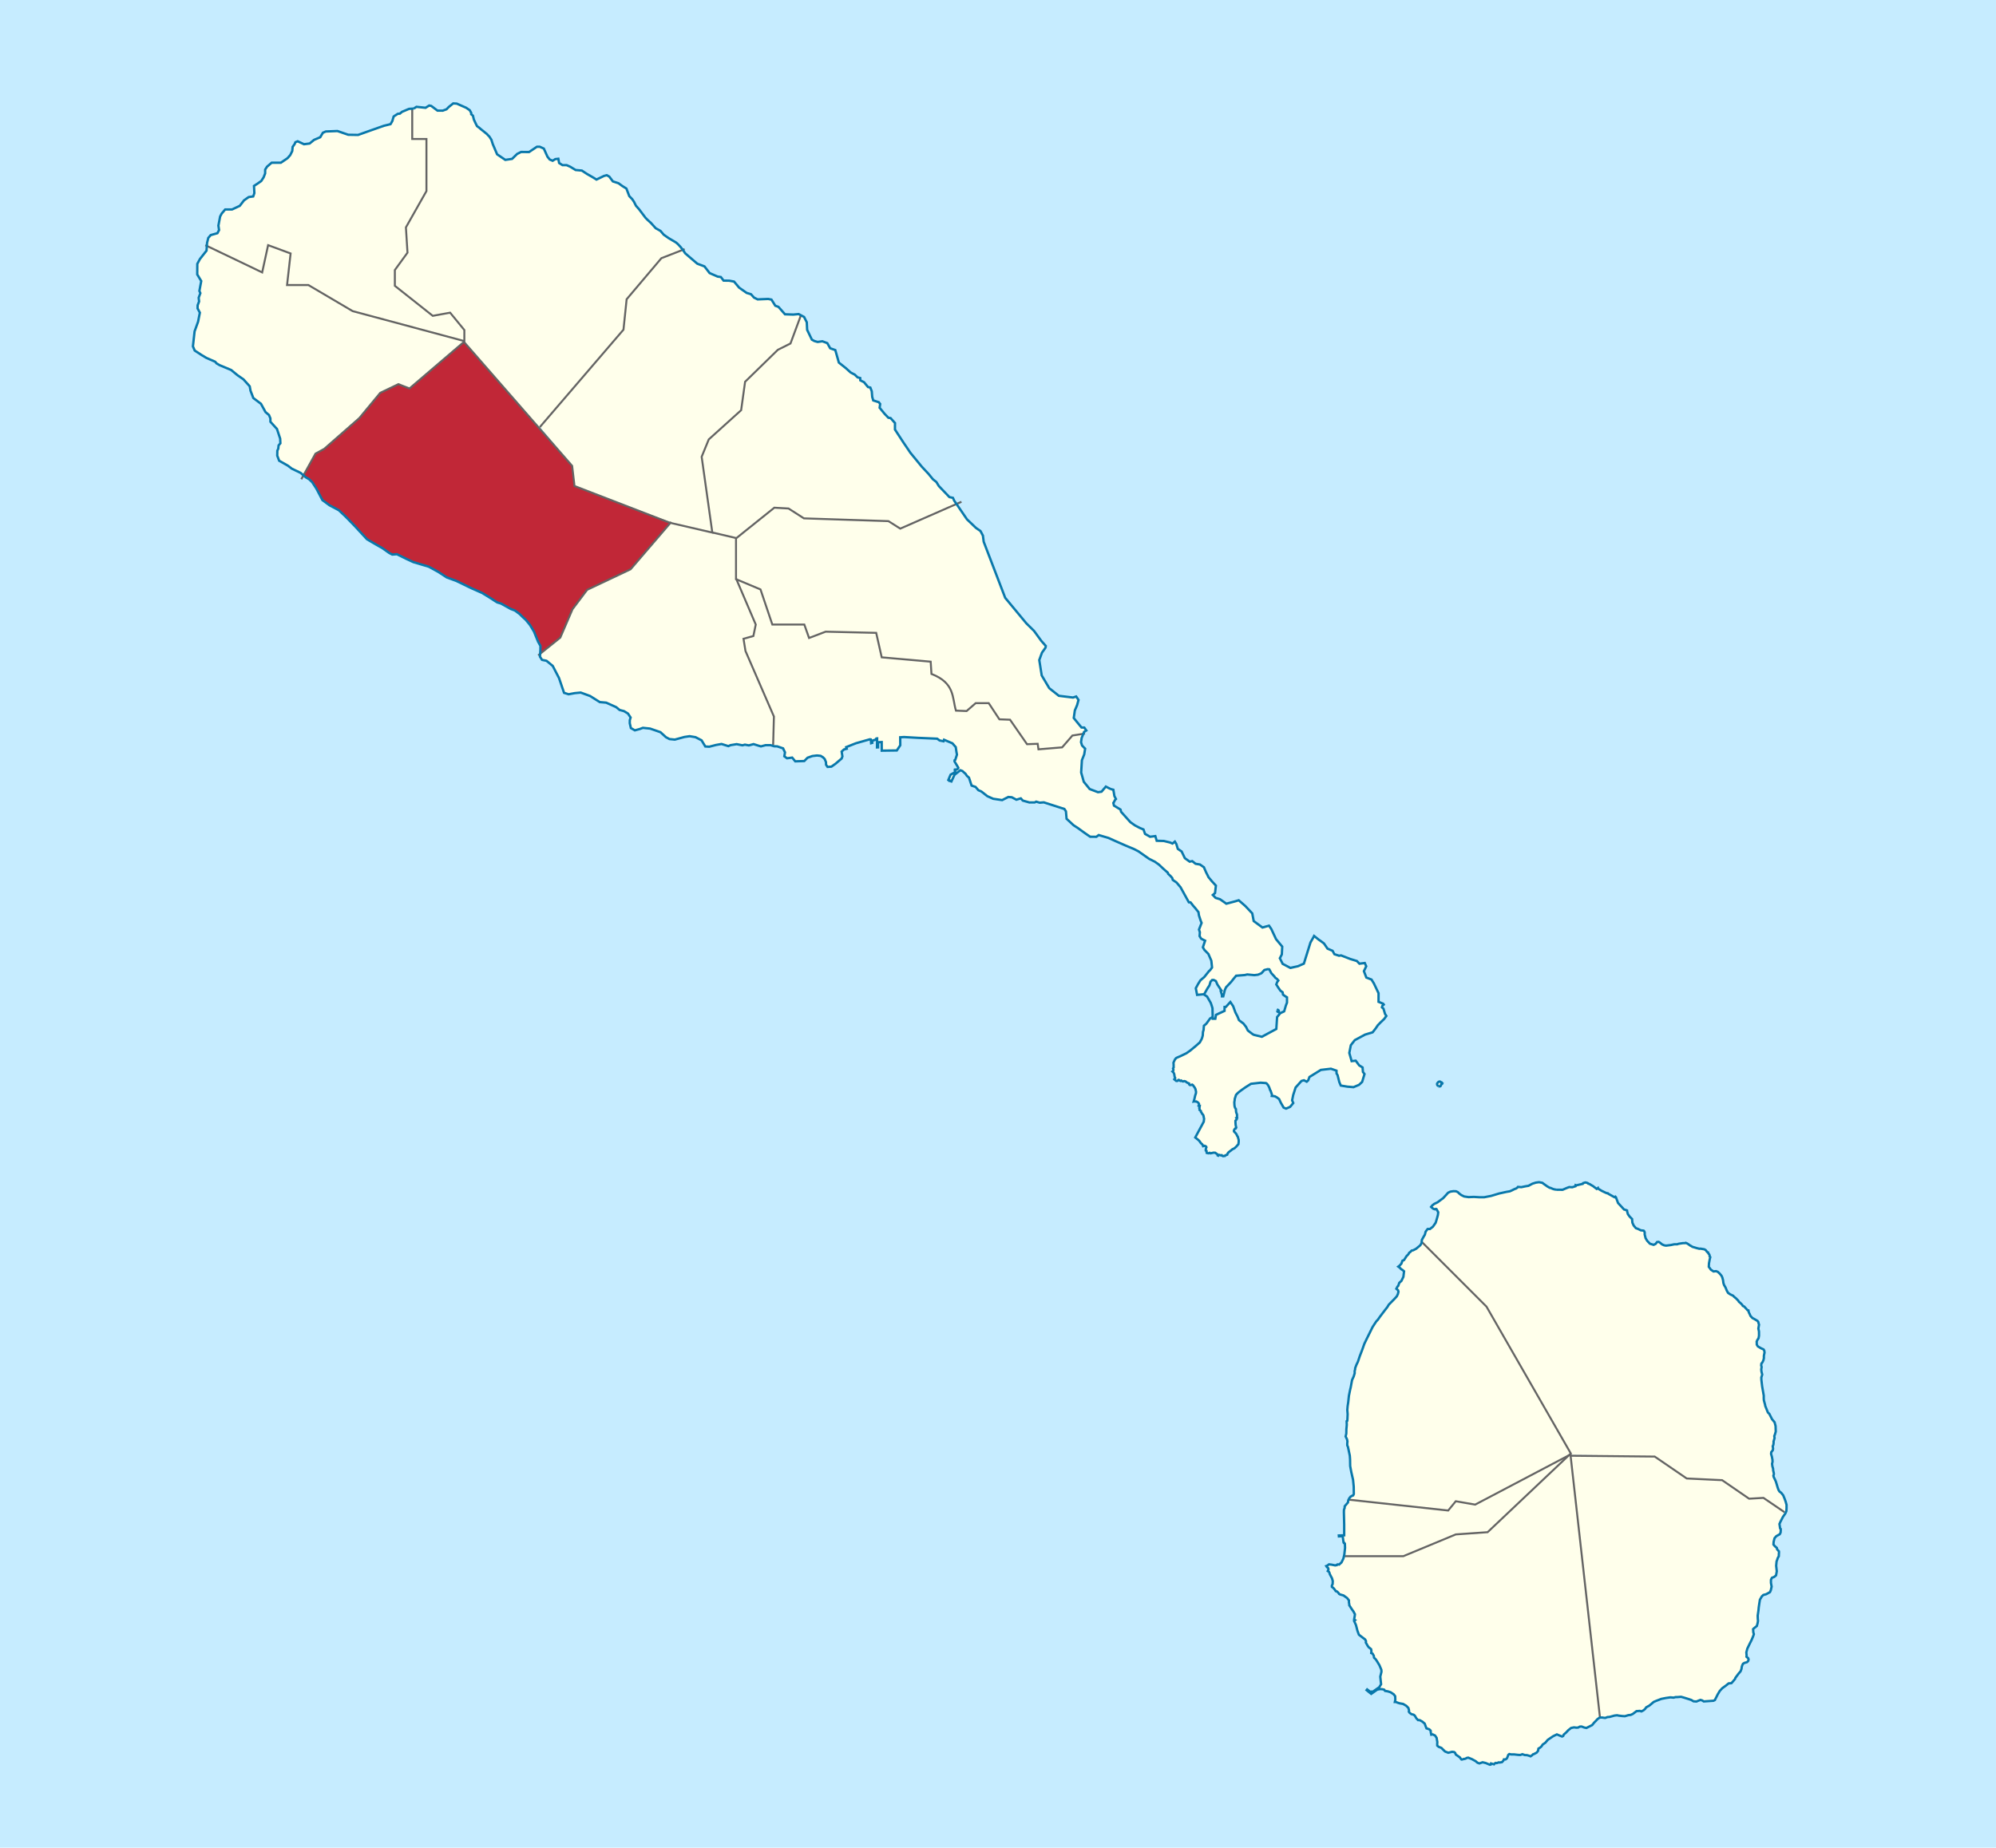 <?xml version="1.0" encoding="UTF-8" standalone="no"?>
<!-- Created with Inkscape (http://www.inkscape.org/) -->

<svg
   xmlns:dc="http://purl.org/dc/elements/1.1/"
   xmlns:cc="http://creativecommons.org/ns#"
   xmlns:rdf="http://www.w3.org/1999/02/22-rdf-syntax-ns#"
   xmlns:svg="http://www.w3.org/2000/svg"
   xmlns="http://www.w3.org/2000/svg"
   version="1.1"
   width="1011pt"
   height="936pt"
   viewBox="0 0 1011 936"
   id="svg2"
   style="display:inline">
  <defs
     id="defs4" />
  <g
     id="surface0"
     style="display:inline">
    <rect
       width="1011"
       height="936"
       x="0"
       y="0"
       id="background"
       style="fill:#c6ecff;fill-opacity:1;stroke:none" />
    <g
       id="st kitts parish"
       style="display:inline">
      <path
         d="m 547.859,373.914 -0.305,2.078 0.527,1.691 1.559,1.59 -0.477,2.93 -1.168,2.902 -0.375,6.242 1.324,4.688 3,3.691 4.191,1.594 1.797,-0.246 2.188,-2.59 2.477,1.258 1.6e-4,2.2e-4 1.324,0.34 0.539,3.242 0.781,1.449 -0.457,0.469 -0.477,0.914 -0.387,0.621 0.32,1.344 3.324,2.012 0.27,1.121 4.715,5.258 2.359,1.664 2.426,1.262 1.863,0.766 0.766,2.234 2.559,1.461 2.664,-0.332 0.695,2.367 3.629,0.105 3.203,0.789 1.156,0.512 1.219,-0.98 0.746,1.242 0.73,2.422 1.949,1.344 1.629,3.391 2.441,1.746 1.305,-0.258 1.68,1.344 2.223,0.363 2,1.395 1,2.348 1.359,2.715 1.66,2.004 2.055,2.238 -0.441,3.77 -1.121,0.961 1.441,1.492 2.188,0.66 3.223,2.277 4.445,-1.191 1.828,-0.551 3.359,2.938 3.492,3.707 0.73,3.883 4.445,3.277 3.32,-0.934 1.156,1.703 2.406,5.137 3.121,3.77 -0.203,3.965 -1,1.918 1.422,2.836 3.887,2.066 3.883,-0.855 2.984,-1.316 3.34,-10.723 1.258,-2.215 0.574,-1.086 2.223,1.789 1.168,0.812 1.598,1.191 1.812,2.641 2.562,1.094 0.93,1.723 2.324,0.766 1.07,-0.148 4.594,1.789 3.395,1.043 1.289,1.352 2.711,-0.34 0.73,1.652 -1.172,2.473 1.238,3.258 1.121,0.426 1.492,0.578 1.219,1.984 2.344,4.922 0,4.371 2.355,0.957 0.289,0.426 -0.695,0.598 -0.238,0.809 0.781,0.68 0.797,2.648 0.66,1.039 -1.086,1.512 -1.812,1.727 -1.426,1.473 -1.051,1.555 -1.578,2.023 -3.832,1.156 -5.207,2.809 -2,2.559 -0.766,3.922 1.172,4.156 2.07,-0.234 1.746,2.363 1.73,1.066 0.184,2.262 0.797,1.09 -1.203,3.977 -1.578,1.477 -2.781,1.172 -3.137,-0.258 -3.324,-0.555 -0.746,-1.781 -0.879,-3.523 -0.512,-0.809 -0.031,-1.43 -2.832,-0.98 -5.09,0.598 -5.766,3.578 -0.645,1.707 -0.746,0.684 -1.406,-0.727 -1.238,0.34 -2.984,3.324 -1.223,3.816 -0.543,2.688 0.578,1.383 -1.594,1.918 -2.035,0.891 -1.258,-0.508 -0.66,-1.168 -0.781,-1.344 -0.828,-1.813 -0.359,-0.262 -0.879,-0.66 -0.949,-0.488 -0.492,-0.07 -0.578,-0.059 -0.457,-0.043 0.102,-0.406 -0.121,-0.539 -0.305,-0.867 -0.32,-0.914 -0.223,-0.238 -0.254,-0.875 -0.305,-0.742 -0.523,-0.961 -0.629,-0.727 -0.391,-0.25 -2.715,-0.191 -4.848,0.555 -1,0.637 -1.578,0.984 -1.543,1.066 -1.051,0.758 -1.156,0.898 -0.625,0.574 -0.664,0.746 -0.234,0.77 -0.391,1.211 -0.051,0.707 -0.172,1.02 0.07,1.434 0.117,0.805 0.238,0.637 0.391,0.578 0.031,0.789 0.086,0.789 0.441,1.219 0,1.145 0.051,0.359 -0.371,0.176 0.254,0.34 -0.086,0.336 -0.375,0.434 -0.254,0.273 -0.016,0.703 0.086,1.32 0.133,0.77 0.188,0.637 -0.219,0.488 -0.34,0.074 -0.324,0.379 -0.285,0.578 -0.019,0.336 0.172,0.359 0.406,0.344 0.543,0.656 0.254,0.387 0.254,0.641 0.305,0.406 0.254,0.852 0.223,0.812 0.016,0.934 -0.152,1.238 -0.527,0.578 -0.559,0.656 -0.934,0.852 -1.066,0.516 -0.609,0.516 -1.258,0.953 -0.574,0.723 -0.121,0.512 -0.523,0.234 -0.406,0.066 -0.324,0.383 -0.477,-0.051 -0.336,0.133 -0.375,-0.168 -0.355,-0.34 -0.355,0.129 -0.406,-0.152 -0.492,-0.129 -0.324,0.129 -0.188,0.281 -0.305,-0.129 -0.016,-0.496 -0.629,-0.426 -0.559,-0.426 -0.848,-0.055 -1.543,0.336 -0.441,-0.258 -0.527,0.242 -0.473,-0.07 -0.492,-0.129 -0.066,-0.492 -0.019,-0.508 -0.391,-0.191 -0.016,-0.641 0.152,-0.523 0.188,-0.48 -0.102,-0.32 -0.426,-0.297 -0.457,-0.148 -0.695,0.195 -0.238,-0.664 -0.34,-0.426 -0.508,-0.406 -0.66,-0.949 -0.695,-0.758 -0.289,-0.184 -1.238,-1.023 4.293,-7.969 0.184,-1.496 -0.168,-0.707 -0.086,-0.594 -0.203,-0.617 -0.27,-0.359 -0.254,-0.215 -0.324,-0.645 -0.289,-0.34 -0.051,-0.488 -0.34,-0.254 -0.336,-0.277 0.066,-0.449 -0.203,-0.473 0.168,-0.422 0.07,-0.598 -0.324,0.066 -0.254,-0.195 0.137,-0.297 0.082,-0.641 -0.219,-0.426 -0.289,-0.32 -0.441,-0.273 -0.371,-0.234 -0.559,0.016 -0.41,-0.102 -0.406,0.086 0.355,-1.238 0.391,-1.746 0.406,-1.238 0.035,-0.785 -0.289,-1.262 -0.371,-0.766 -0.527,-0.703 -0.305,-0.43 -0.117,-0.16 -0.375,-0.219 -0.406,0.168 -0.457,0.051 -0.391,-0.07 -0.254,-0.297 -0.035,-0.453 -0.594,-0.23 -0.68,-0.344 -0.387,-0.383 -0.426,-0.148 -0.406,-0.086 -0.527,0.191 -0.508,-0.168 -0.406,-0.297 -0.375,0.211 -0.305,-0.129 -0.289,-0.273 -0.34,-0.152 -0.234,0.062 -0.238,0.363 -0.426,0.145 -0.406,-0.059 -0.289,-0.234 -0.184,-0.23 -0.309,-0.176 -0.152,-0.168 0.34,-0.367 0.121,-0.273 -0.188,-0.277 -0.188,-0.832 -0.066,-0.66 -0.223,-0.66 -0.32,-0.488 -0.406,-0.387 0.371,-0.297 0.121,-0.598 -0.207,-0.637 0.324,-0.574 -0.035,-0.516 0.019,-0.746 -0.086,-1.086 0.73,-1.598 0.594,-0.723 0.59,-0.305 1.578,-0.676 0.73,-0.359 2.355,-1.133 2.02,-1.445 2.695,-2.223 2.055,-1.824 0.914,-1.668 0.324,-0.898 0.254,-0.949 0.102,-1.73 0.34,-1.176 0.051,-1 0.102,-1.027 1.203,-1.016 1.934,-2.684 1.905,-1.021 -0.117,-0.37 1.641,-1.367 -0.079,-2.383 0.155,-2.163 3.139,-0.961 -4.174,-1.909 -0.143,0.18 -1.683,-2.63 -7.241,0.69 -0.66,-3.352 1.137,-2.105 1.184,-1.898 1.969,-1.68 2.391,-3 0.629,-0.543 0.914,-1.316 -0.371,-3.434 -1.492,-3.418 -2.004,-2.027 -0.777,-1.332 1.137,-3.348 -2.004,-1.008 -0.797,-1.301 0.137,-1.969 -0.441,-1.344 1.324,-3.391 -0.441,-1.039 -0.898,-2.73 -0.254,-1.688 -1.832,-2.281 -0.695,-0.758 -1.492,-1.91 -0.848,-0.027 -4.223,-7.645 -2.035,-2.406 -1.883,-1.285 -0.273,-0.98 -0.883,-1 -1.168,-1.066 -0.188,-0.598 -2.34,-2.07 -2.137,-2.02 -2.102,-1.492 -2.934,-1.473 -5.359,-3.77 -2.188,-1.133 -4.121,-1.723 -5.871,-2.578 -2.965,-1.348 -4.988,-1.469 -1.168,0.867 -3.172,-0.023 -2.746,-1.895 -3.547,-2.559 -2.102,-1.363 -3.547,-3.285 -0.32,-3.77 -0.797,-1.195 -10.414,-3.348 -2.051,0.172 -1.816,-0.531 -0.746,0.391 -2.695,0.012 -3.324,-0.937 -1.016,-1.125 -2.238,0.68 -2.309,-1.234 -1.781,-0.152 -3.121,1.578 -4.527,-0.66 -2.965,-1.316 -3.055,-2.395 -1.492,-0.641 -1.441,-1.664 -2,-0.676 -1.324,-4.016 -1.051,-0.906 -0.66,-1.004 -0.953,-0.852 -0.66,-0.598 -1.016,-0.398 -2.984,2.305 -1.578,3.387 -1.07,-0.336 0.07,-0.258 -0.527,-0.215 1.121,-2.641 2.406,-1.301 -0.27,-0.66 0,-0.598 0.152,-0.043 0.32,0.211 0.766,-0.379 0.473,-0.426 0.051,-0.34 -1.914,-3.176 0.031,-0.574 0.355,-0.215 0.848,-2.625 -0.27,-1.488 -0.066,-0.445 -0.273,-1.891 -1.695,-1.938 -4.238,-1.789 -0.254,0.77 -1.984,-0.41 -1.238,-0.895 -9.703,-0.426 -7.07,-0.41 -1.949,0.121 0.031,4.051 -1.746,2.625 -7.633,0.105 -0.031,-4.352 -1.848,0.074 0,2.598 -0.527,0.023 0.066,-4.555 -0.391,0.039 -0.641,0.723 -1.004,0.215 -0.523,0.809 0.082,0.469 -0.559,0.168 -0.168,-1.895 -0.457,-0.086 -7.125,2.027 -4.902,1.949 0.273,0.828 -1.391,0.355 -1.172,1.086 0.391,2.449 -0.406,1.066 -3.035,2.59 -2.121,1.512 -1.965,0.141 -0.766,-1.129 -0.031,-1.289 -0.645,-1.574 -0.848,-0.875 -1.238,-0.746 -1.832,-0.184 -2.309,0.277 -2.441,0.852 -1.68,1.688 -4.562,0.145 -1.559,-1.887 -2.629,0.34 -1.34,-0.992 0.324,-2.004 -0.969,-2.023 -2.969,-1.016 -1.821,-0.268 L 392,363 l -14.4,-33.2 -1,-6.2 5,-1.4 1.2,-5.8 -10,-23.2 12.4,5.4 6,17.8 16.2,0 2.4,6.8 8.4,-3.2 25.6,0.6 2.8,12.4 24.8,2.2 0.4,6.2 c 11.945,4.638 10.419,11.97 12.4,18.6 l 5.4,0.2 4.6,-4 6.6,0 5.4,8.2 5.4,0.2 8.6,12.4 5.4,-0.2 0.4,2.8 12,-1 5.2,-6 6.141,-1.4 z"
         id="St George Basseterre 3"
         style="fill:#ffffeb;fill-opacity:1;stroke:none" />
      <path
         d="m 390.328,377.492 -2.527,-0.008 -2.391,0.625 -1.492,-0.441 -2.238,-0.707 -2.375,0.645 -2,-0.367 -1.273,0.324 -2.918,-0.578 -3.086,0.504 -1.102,0.492 -3.461,-1.082 -2.797,0.492 -3.426,0.887 -2,-0.121 -1.898,-3.133 -3.07,-1.578 -2.953,-0.492 -2.629,0.383 -4.898,1.336 -2.699,-0.27 -1.777,-0.949 -2.801,-2.547 -5.223,-1.809 -3.664,-0.383 -1.574,0.59 -2.496,0.684 -2.016,-1.168 -0.562,-2.449 0.019,-1.559 0.406,-1.32 -1.324,-2.004 -2,-1.234 -2.223,-0.578 -1.762,-1.449 -5.055,-2.277 -3.238,-0.277 -4.918,-3.09 -4.766,-1.742 -3.004,0.289 -3.102,0.578 -2.309,-0.723 -2.574,-7.527 -1.426,-2.746 -1.746,-3.371 -3.156,-2.598 -2.273,-0.469 -1.031,-1.621 -0.395,-1.153 L 283.8,323 l 6.2,-14.4 7.4,-9.8 22,-10.4 20.25,-23.747 21.25,5.147 12.1,2.8 -0.2,0.2 0,20.4 10,23.2 -1.2,5.8 -5,1.4 1,6.2 14.4,33.2 -0.153,14.825 z"
         id="Trinity Palmetto Point"
         style="fill:#ffffeb;fill-opacity:1;stroke:none" />
      <path
         d="m 549.082,370.801 1.152,-0.746 -1.035,-1.469 -1.406,-0.043 -2.461,-2.992 -1.457,-1.805 0.543,-3.836 1.152,-2.707 0.711,-2.617 -1.184,-1.746 -1.598,0.527 -7.172,-0.875 -4.852,-3.855 -3.832,-6.457 -1.238,-7.812 1.359,-3.719 1.812,-2.555 0.137,-0.852 -2.289,-2.59 -3.664,-5.031 -3.918,-3.867 -10.699,-12.906 -10.891,-28.414 -0.391,-3.098 -1.234,-2.316 -2.273,-1.578 -4.562,-4.352 -3.543,-5.187 -2.378,-3.717 L 456,267.8 l -6,-3.8 -42.8,-1.4 -7.8,-5 -7.2,-0.4 -19.3,15.5 -0.1,20.7 12.4,5.2 6,17.8 16.2,0 2.4,6.8 8.4,-3.2 25.6,0.6 2.8,12.4 24.8,2.2 0.4,6.2 c 11.945,4.638 10.419,11.97 12.4,18.6 l 5.4,0.2 4.6,-4 6.6,0 5.4,8.2 5.4,0.2 8.6,12.4 5.4,-0.2 0.4,2.8 12,-1 5.2,-6 6.4,-1"
         id="St Peter Basseterre 11"
         style="fill:#ffffeb;fill-opacity:1;stroke:none" />
      <path
         d="M 400.4,174 394,177.2 l -16.6,16.2 -2,14.4 -16.4,14.8 -3.6,8.8 5.5,38.4 12.1,2.8 19.2,-15.4 7.2,0.4 7.8,5 42.8,1.4 6,3.8 28.238,-13.157 -1.57,-2.44 -1.777,-0.383 -5.359,-5.605 -1.258,-2.051 -1.746,-1.379 -2.203,-2.707 -3.426,-3.664 -2.426,-2.965 -3.324,-4.051 -3.594,-5.305 -4.242,-6.5 0,-1.383 0.019,-1.902 -2.238,-2.512 -1.137,-0.191 -1.934,-2.023 -2.477,-3.008 0.27,-1.934 -0.695,-0.898 -2.812,-0.898 -0.527,-1.809 -0.219,-2.797 -0.73,-1.91 -1.188,-0.281 -2,-2.43 -1.883,-0.953 -0.051,-1.164 -1.324,-0.34 -1.473,-1.398 -2.004,-1.043 -2.508,-2.254 -3.512,-2.797 -1.797,-6.332 -2.594,-0.914 -1.461,-2.602 -2.492,-0.934 -2.406,0.336 -1.629,-0.465 -1.289,-0.707 -2.391,-4.961 -0.188,-3.84 -1.375,-2.703 -1.421,-0.936 z"
         id="St Mary Cayon 8"
         style="fill:#ffffeb;fill-opacity:1;stroke:none" />
      <path
         d="m 208.8,70.4 7.2,0 0,26.4 -10.4,18.4 0.8,12.8 -6.4,8.8 0,8 19.2,15.2 8.8,-1.6 7.2,8.8 -0.1,5.8 37.876,43.542 L 315.8,167 l 1.6,-15.4 17.6,-20.8 11.314,-4.444 -1.74,-1.399 -1.309,-1.387 -0.848,-0.727 -3.781,-2.238 -2.426,-1.699 -1.66,-1.934 -2.441,-1.375 -2.34,-2.598 -1.883,-1.73 -0.984,-1.012 -1,-1.34 -2.289,-3.02 -1.492,-1.684 -0.953,-1.914 -0.93,-1.402 -1.492,-1.539 -1.477,-3.859 -2.07,-1.277 -1.934,-1.406 -2.832,-0.918 -1.832,-2.441 -1.27,-0.711 -1.391,0.371 -3.816,1.844 -1.848,-1.148 -2.984,-1.703 -2.578,-1.707 -3.137,-0.273 -2.75,-1.668 -1.812,-0.809 -2.105,0 -1.711,-1.086 -0.391,-2.152 -1.543,0.191 -1.34,0.832 -1.492,-0.641 -1.137,-1.43 -1.832,-4.09 -2.051,-0.938 -1.441,-0.008 -3.984,2.68 -4.039,-0.035 -2,1 -2.562,2.5 -3.441,0.512 -4.156,-2.828 -2.203,-5.184 -0.695,-2.195 -1.051,-1.641 -0.594,-0.555 -0.559,-0.641 -1.953,-1.578 -1.422,-1.145 -0.543,-0.492 -1.152,-0.832 -0.781,-1.578 -0.816,-1.762 -0.473,-1.965 -0.867,-0.715 0,-0.676 -0.762,-1.383 -1.812,-1.234 -4.75,-2.094 -1.797,-0.102 -2.188,1.746 -1.207,1.219 -1.898,0.699 -2.68,-0.02 -3.137,-2.367 -1.051,-0.211 -1.848,1.148 -4.613,-0.488 -1.748,0.805 z"
         id="St John Capesterre 6"
         style="fill:#ffffeb;fill-opacity:1;stroke:none" />
      <path
         d="m 404.548,159.122 -2.715,0.254 -4.203,-0.148 -3.324,-3.77 -1.578,-0.559 -1.949,-3.113 -1.664,-0.32 -5.34,0.215 -1.816,-0.895 -1.559,-1.723 -2.156,-0.641 -3.832,-2.688 -2.578,-3.07 -2.441,-0.449 -2.867,-0.047 -1.371,-1.805 -1.648,-0.23 -4.051,-1.773 -2.613,-3.391 -3.609,-1.359 -2.852,-2.43 -3.273,-2.816 -0.768,-1.984 -11.314,4.444 -17.6,20.8 -1.6,15.4 -42.299,49.101 16.299,19.899 1.2,10.2 48.2,18.6 21.6,5 -5.4,-38.4 3.6,-8.8 16.4,-14.8 2,-14.4 16.6,-16.2 6.4,-3.2 5.448,-14.389 z"
         id="Christ Church Nichola Town 1"
         style="fill:#ffffeb;fill-opacity:1;stroke:none" />
      <path
         d="m 159.8,229.8 4.4,-2.4 17.8,-15.6 10.6,-12.8 9.2,-4.4 5.6,2.2 27.6,-23.6 27.4,31.4 27.4,31.4 1.2,10.2 48.6,18.4 -20.2,23.8 -22,10.4 -7.4,9.8 -6.2,14.4 -10.695,8.499 0.614,-2.155 0.016,-2.145 -1.188,-2.109 -2.086,-5.156 -2.066,-3.41 -2.137,-2.582 -1.527,-1.371 -1.492,-1.484 -2.441,-1.812 -2.07,-0.77 -2.324,-1.297 -2.66,-1.469 -1.953,-0.578 -4.66,-2.996 -3.055,-1.84 -5.238,-2.301 -7.734,-3.75 -4.766,-1.73 -4.426,-2.871 -4.75,-2.594 -7.785,-2.312 -3.812,-1.766 -4.512,-2.238 -2.375,0.168 -1.613,-0.852 -3.375,-2.387 -3.492,-1.98 -4.324,-2.535 -6.07,-6.586 -4.578,-4.715 -0.984,-0.938 -2.664,-2.488 -4.715,-2.492 -3.559,-2.621 -3.055,-5.82 -2.121,-3.258 -1.559,-1.477 -1.715,-1 -1.135,-1.015 z"
         id="St Thomas Middle Island 13"
         style="fill:#c12737;fill-opacity:1;stroke:none" />
      <path
         d="M 153.887,240.87 159.8,229.8 l 4.4,-2.4 17.8,-15.6 10.6,-12.8 9.2,-4.4 5.6,2.2 27.7,-23.8 -56.5,-15.4 -22.4,-13.2 -10.8,0 1.8,-16 -11.4,-4.2 -3,13.8 -28.8,-13.8 0.369,0.141 0.237,2.632 -3.344,4.246 -1.32,2.445 -0.035,5.355 2.02,3.359 -0.934,5.016 0.492,1.098 -0.848,2.32 0.203,1.91 -0.73,1.918 -0.035,1.578 1.156,2.176 -0.898,4.559 -1.766,4.895 -0.848,7.617 0.898,2.109 3.527,2.301 1.02,0.594 1.32,0.809 4.496,1.965 0.676,0.809 1.492,0.898 2.344,0.977 3.609,1.512 3.172,2.621 3.035,2.105 3.172,3.523 0.406,2.234 1.426,3.711 3.867,2.918 2.305,4.203 1.766,1.488 0.695,1.699 0.035,1.734 3.305,3.633 1.629,4.93 0.102,2.328 -0.898,1.062 -0.172,1.641 -0.473,1.062 -0.051,2.477 0.965,2.578 4.461,2.535 1.969,1.5 4.426,2.121 1.305,1.119"
         id="St Anne Sandy Point 2"
         style="fill:#ffffeb;fill-opacity:1;stroke:none" />
      <path
         d="m 207.207,55.141 -3.613,1.527 -1.051,0.898 -1.07,0.09 -2.086,1.359 -0.645,2.262 -0.934,1.621 -3.391,0.828 -7.512,2.652 -5.547,1.973 -4.969,-0.086 -5.461,-1.887 -5.902,0.227 -1.473,0.641 -1.359,2.277 -3.137,1.344 -2.223,1.832 -2.848,0.363 -3.223,-1.496 -1.152,0.48 -0.34,0.867 -1.035,1.473 -0.219,2.148 -1.02,2.047 -1.371,1.559 -3.359,2.285 -4.664,0 -2.355,2.02 -0.934,1.469 -0.016,1.938 -0.797,2.023 -1.172,1.816 -1.715,1.211 -1.965,1.281 0.188,3.645 -0.578,1.676 -2.289,0.324 -2.375,1.672 -2.152,2.781 -3.918,1.832 -3.477,0 -1.781,2.105 -0.781,1.477 -0.863,4.582 0.34,2.258 -0.848,1.602 -3.395,0.957 -1.219,1.43 -0.613,2.449 -0.522,1.368 -0.369,-0.141 28.8,13.8 3,-13.8 11.4,4.2 -1.8,16 10.8,0 22.4,13.2 56.6,15.2 0,-5.6 -7.2,-8.8 -8.8,1.6 -19.2,-15.2 0,-8 6.4,-8.8 -0.8,-12.8 10.4,-18.4 0,-26.4 -7.2,0 0.336,-15.424 z"
         id="St Paul Capesterre 9"
         style="fill:#ffffeb;fill-opacity:1;stroke:none" />
    </g>
    <g
       id="Nevis parishes"
       style="display:inline">
      <path
         d="m 903.066,768.468 -1.34,2.621 -0.406,0.957 0.168,1.133 0.152,1.086 0.32,0.297 0.019,0.703 -0.086,1.129 -0.422,0.832 -1.766,1 -0.883,1.027 -0.457,1.852 -0.086,1.34 0.715,0.859 0.984,0.852 0.168,0.746 0.898,0.98 0.035,0.613 -0.07,0.875 -0.016,0.961 -0.578,1.063 -0.254,0.812 -0.305,0.789 -0.203,2.215 0.305,2.789 -0.355,2.047 -0.883,0.766 -1.238,0.516 -0.473,1 0,1.535 0.34,1.918 -0.41,1.828 -0.438,0.965 -1.156,0.637 -0.746,0.406 -1.441,0.387 -0.777,0.742 -0.969,1.664 -0.305,1.957 -0.273,1.816 -0.152,1.617 -0.387,2.664 0.051,1.641 0.102,0.98 -0.203,1.238 -0.391,1.402 -1.492,1.195 -0.391,0.383 0.117,1.68 0.273,0.855 -0.34,1.004 -0.797,1.918 -0.969,1.938 -1.238,2.559 -0.473,1.832 0.137,1.621 -0.07,0.598 0.848,0.703 0.223,0.613 -0.188,0.793 -0.609,0.637 -1.309,0.363 -0.711,0.426 -0.391,0.789 -0.238,0.766 -0.152,1.063 -0.473,1.238 -1.051,1.199 -1.562,2.105 -0.168,0.535 -1.035,1.234 -0.816,0.914 -1.406,0.109 -1.426,1.152 -1.777,1.277 -1.273,1.383 -1.07,1.793 -1.422,2.836 -0.73,0.359 -4.902,0.344 -0.797,-0.516 -0.863,-0.254 -1.121,0.426 -0.914,0.383 -1.492,-0.105 -1.172,-0.703 -1.574,-0.512 -2.055,-0.641 -1.508,-0.426 -1.816,0.148 -0.93,0 -1.035,0.277 -1.613,-0.148 -2.254,0.32 -2.359,0.469 -2.457,0.938 -1.355,0.574 -2.242,1.879 -1.609,0.895 -0.543,0.809 -0.832,0.703 -1.051,0.535 -0.746,-0.258 -1.73,0.129 -1.848,1.406 -1.051,0.484 -1.254,0.152 -1.73,0.516 -1.426,-0.09 -1.746,-0.211 -0.762,-0.172 -1.324,0.152 -2.543,0.699 -0.984,0.062 -1.152,0.426 -0.34,-0.016 -1.355,-0.195 -1.059,-0.107 -14.897,-132.935 42.696,0.854 16.225,11.101 17.932,0.854 13.663,9.393 7.258,-0.427 10.902,7.54 z"
         id="St George Gingerland 4"
         style="fill:#ffffeb;fill-opacity:1;stroke:none" />
      <path
         d="m 752.927,661.925 42.606,74.962 42.593,1.002 16.225,11.101 17.932,0.854 13.663,9.393 7.258,-0.427 10.674,7.258 0.456,0.564 0.492,-1.148 0.086,-1.473 0,-1.66 -0.457,-1.641 -0.562,-1.559 -0.676,-1.641 -1.02,-1.277 -0.863,-0.641 -0.457,-0.742 -0.477,-1.281 -0.422,-1.449 -0.492,-1.598 -0.645,-1.406 -0.426,-0.852 -0.168,-0.707 0.219,-0.594 0,-0.617 -0.34,-1.488 -0.031,-0.797 -0.359,-1.23 -0.168,-1.258 0.238,-1.047 -0.035,-1.02 -0.289,-1.516 -0.406,-1.406 0.086,-0.934 0.781,-0.98 0.133,-0.793 -0.168,-1.238 0.305,-0.676 0.152,-1.156 -0.051,-0.488 0.527,-1.832 -0.152,-0.941 0.387,-1.039 0.359,-1.281 -0.086,-2.789 -0.492,-1.898 -1.305,-1.578 -1.375,-2.707 -0.73,-0.703 -1.34,-3.344 -0.066,-0.512 -0.629,-2.32 -0.066,-1.109 0.016,-1.238 -0.812,-4.664 -0.391,-3.309 -0.035,-1.215 0.258,-0.785 0.203,-0.707 -0.375,-1.445 -0.117,-1.109 0.184,-1.301 -0.203,-0.746 0.086,-0.938 0.543,-0.68 0.492,-1.043 0.238,-1.086 -0.019,-1.051 0.152,-0.828 0.188,-0.875 -0.102,-0.938 -0.371,-0.68 -1.461,-0.684 -1.441,-0.855 -0.543,-0.891 -0.051,-1.578 0.324,-0.766 0.609,-0.875 0.238,-1.363 -0.016,-2.07 -0.309,-1.492 0.188,-1.148 0.152,-0.852 -0.203,-0.555 -0.137,-0.699 -0.441,-0.641 -1.473,-0.875 -1.07,-0.559 -1,-1.066 -0.422,-0.977 -0.426,-0.809 -0.203,-1.023 -0.406,-0.066 -0.766,-0.852 -0.965,-1.043 -0.711,-0.32 -0.273,-0.508 -0.812,-0.852 -0.918,-0.77 -0.289,-0.531 -1.133,-1.156 -1.172,-0.977 -0.254,-0.344 -1.441,-0.68 -1.152,-0.77 -0.645,-1.109 -0.664,-1.641 -0.746,-1.258 -0.336,-1.062 -0.172,-1.367 -0.371,-1.387 -0.441,-0.914 -0.918,-1.086 -0.934,-0.852 -0.898,-0.344 -1.238,0.152 -1.34,-0.875 -1.082,-1.492 0.102,-1.77 0.406,-2.152 0.238,-0.977 -0.34,-0.406 0.016,-0.469 -0.219,-0.555 -0.355,-0.363 -0.188,-0.555 -0.203,-0.016 -0.441,-0.426 -0.559,-0.75 -0.746,-0.43 -1.902,-0.316 -0.609,0.043 -1.305,-0.32 -2.207,-0.66 -0.66,-0.426 -0.305,-0.129 -1.254,-0.875 -0.695,-0.402 -0.461,-0.176 -0.203,0.129 -1.219,0.023 -2.156,0.32 -0.746,0.258 -1.406,0 -1.867,0.387 -2.371,0.293 -0.984,-0.172 -1.035,-0.469 -1.152,-0.938 -0.578,-0.32 -0.797,0.086 -0.746,0.957 -1,0.453 -1.848,-0.559 -1.359,-1.426 -0.828,-1.32 -0.492,-1.941 0.031,-0.914 -0.184,-0.598 -0.359,-0.426 -1.457,-0.168 -1.477,-0.73 -1,-0.359 -1.117,-1.32 -0.664,-1.449 -0.168,-1.875 -1.203,-1.195 -0.918,-1.277 -0.371,-1.367 -0.051,-0.488 -0.441,-0.191 -1.07,-0.297 -3.051,-3.309 -1.07,-2.894 -0.285,-0.293 -0.41,0.293 -2.965,-1.641 -0.461,-0.387 -0.168,0.066 -0.863,-0.301 -2.035,-0.977 -1.816,-1.109 -0.102,-0.34 -0.629,0.469 -1.984,-1.512 -0.543,-0.281 -1.031,-0.656 -0.766,-0.234 -0.168,-0.238 -0.391,-0.168 -0.863,-0.195 -0.441,0.129 -0.695,0.215 -0.152,0.363 -0.918,0.211 -2.375,0.559 -0.336,-0.109 -0.055,0.535 -1.645,0.531 -1.574,-0.09 -1.34,0.516 -1.984,0.852 -3.258,-0.019 2.2e-4,1.5e-4 -1.391,-0.301 -1.035,-0.426 -0.508,-0.234 -0.32,0 -1.238,-0.723 -1.629,-1.156 -0.918,-0.676 -1.645,-0.305 -1.629,0.219 -1.727,0.551 -1.984,1.066 -1.477,0.234 -2.137,0.449 -1.73,-0.129 -0.219,0.297 -0.695,0.516 -0.832,0.297 -1.324,0.66 -1.051,0.465 -1.68,0.281 -3.832,0.852 -3.867,1.172 -3.609,0.703 -2.359,0 -2.832,-0.172 -2.68,0.109 -2.223,-0.32 -1.492,-0.723 -1.066,-0.812 -0.223,-0.227 -0.473,-0.453 -0.918,-0.426 -1.32,-0.047 -1.527,0.238 -1.152,0.555 -1.051,1.172 -1.477,1.598 -1.578,1.148 -1.188,0.895 -1.797,0.875 -0.949,0.766 -0.559,0.703 0.508,0.492 0.695,0.512 0.797,0.23 0.371,-0.211 0.359,0.105 0.879,1.598 -0.168,1.367 -0.492,1.809 -0.645,2.133 -1.391,2.004 -1.527,1.195 -0.457,-0.043 -0.695,0.019 -1,1.32 -0.406,1.578 -0.645,1.043 -0.883,1.645 -0.215,1.051 z"
         id="St James Windward"
         style="fill:#ffffeb;fill-opacity:1;stroke:none" />
      <path
         d="m 682.713,759.665 50.809,5.551 3.843,-4.697 9.82,1.708 48.563,-25.766 -42.82,-74.535 -32.963,-32.675 -0.566,1.593 -2.035,1.723 -1.559,0.828 -0.797,0.152 -0.711,0.766 -0.492,0.297 -0.426,0.77 -0.949,0.98 -1.273,2 -0.777,0.305 -0.578,1.531 -0.898,0.98 -0.645,0.492 0.797,0.594 0.609,0.66 0.73,0.449 0.781,0.66 -0.34,2.816 -1,2.062 -1.086,0.98 -0.508,1.492 -0.426,0.449 -0.543,1.062 0.832,0.707 0.238,0.766 -0.273,1.152 -0.574,1.215 -1.309,1.43 -2.746,2.789 -0.781,1.281 -1.152,1.469 -2.543,3.344 -1.035,1.492 -0.863,0.918 -1.832,2.812 -3.086,6.246 -1.07,2.215 -1.152,3.238 -1.188,3.07 -0.918,2.77 -0.797,1.66 -0.625,1.688 0,0.488 -0.254,1 0.031,1.004 -0.492,1.621 -0.848,1.875 -0.727,3.918 -0.203,0.77 -0.664,3.281 -0.355,3.363 -0.289,1.84 -0.168,1.957 0.168,2.129 -0.082,1.945 -0.086,1.406 -0.34,0.23 0.066,1.875 -0.203,2.238 -0.031,2.172 -0.34,1.43 0.73,1.555 0.184,1.023 -0.102,0.957 0.019,1.004 0.355,0.789 0.934,4.453 0.133,1.898 0.051,3.324 0.543,2.961 0.918,4.027 0.336,3.434 0.051,3.75 -0.336,0.703 -0.461,0.125 -0.406,0.301 -0.422,0.168 -0.273,0.387 -0.305,0.297 z"
         id="St Thomas Lowland 12"
         style="fill:#ffffeb;fill-opacity:1;stroke:none" />
      <path
         d="m 682.713,759.665 50.809,5.551 3.843,-4.697 9.82,1.708 48.563,-25.766 -42.254,39.733 -16.122,1.131 -26.587,11.031 -30.117,-0.688 0.627,-3.512 -0.086,-2.113 -0.27,-0.387 -0.273,0 -0.133,-0.25 -0.441,-3.18 -1.918,0.109 -0.035,-0.449 2.715,-0.105 0,-5.391 -0.152,-6.332 0.035,-1.172 0.34,-0.957 0.051,-0.855 1.645,-1.938 0.152,-1.086 0.609,-1.195 z"
         id="St Paul Capesterre"
         style="fill:#ffffeb;fill-opacity:1;stroke:none" />
      <path
         d="m 680.918,787.539 -0.203,0.883 -0.27,1.145 -0.934,1.938 -1.016,0.93 -0.203,0.18 -0.34,-0.086 -0.512,0 -0.336,0.387 -0.324,-0.047 -0.441,0.176 -1.863,-0.387 -1.324,-0.152 -0.254,0.195 -0.375,0.266 -0.27,0.215 -0.477,0.184 0.324,0.508 0.629,0.512 0.168,0.621 -0.355,0.891 0.574,0.344 0.273,0.531 0.168,0.66 0.512,0.98 0.609,1.148 0.391,1.406 -0.07,1.492 -0.406,0.898 0.035,0.551 0.848,0.66 0.695,0.875 0.422,0.641 0.543,0.129 0.73,0.637 0.406,0.621 0.559,0.297 1.68,0.488 1.832,1.324 0.918,1.191 0,1.066 0.184,1.023 -0.016,0.359 1.188,1.855 0.965,1.367 0.715,1.344 -0.086,0.746 -0.32,1.871 0.508,0.363 -0.508,0.449 0.914,2.004 0.762,2.941 0.746,2 1.613,1.234 1.559,1.176 0.426,0.875 -0.102,0.66 0.492,0.867 0.492,0.879 0.488,0.641 1.188,0.957 0.188,0.938 -0.102,1.062 0.66,0.258 0.645,1.133 0.102,0.875 0.102,0.187 0.766,0.703 0.695,1.062 1.188,1.965 0.965,2.301 0.051,1 -0.594,2.473 0.406,3.836 -0.949,1.535 -3.645,2.516 -0.223,-0.234 -0.285,0.301 -1.953,-1.496 -0.285,0.367 2.34,1.891 3.02,-2.129 0.285,-0.066 0.34,-0.082 0.984,-0.148 1.117,0.086 0.852,0.234 0.406,0.594 1.371,0.234 1.426,0.449 1.562,1.023 0.777,1 0.07,1.77 -0.238,1.148 0.574,0 0.848,0.363 0.953,0.301 1.797,0.32 1.609,0.938 1.086,1.125 0.324,1.215 -0.102,0.641 0.406,0.578 0.863,0.66 0.477,0.125 0.66,0.176 0.609,0.465 0.781,1.344 0.883,0.938 0.797,0 1.305,0.707 1.254,1.062 0.461,1.301 0.441,1.109 0.508,0.145 0.898,0.32 0.68,0.645 0.133,1.148 0.203,0.934 0.746,-0.145 1.172,0.574 0.781,1.152 0.371,2.148 -0.066,1.047 0.031,0.789 0.766,0.617 1.34,0.512 0.559,0.578 1.289,1.254 1.629,0.621 1.934,-0.473 1.051,0.129 0.492,0.426 0.371,0.852 2.035,1.43 0.289,0.449 0.527,0.617 0.523,-0.047 0.664,-0.25 0.305,0.019 0.625,-0.195 0.543,-0.32 0.746,-0.145 1.832,0.723 1.934,1.066 0.934,0.789 0.965,0.34 1.613,-0.574 1.559,0.363 2.055,0.852 0.488,-0.047 0.172,-0.57 0.762,0.211 0.766,0.215 0.371,-0.449 0.441,-0.258 0.527,0.109 0.543,-0.191 0.457,-0.195 0.391,0.09 1.27,-0.195 0.715,-0.766 0.27,-0.637 0.832,0.016 0.625,-0.465 0.359,-0.727 0.406,-1.129 0.523,-0.406 0.949,0.195 1.527,0 2.004,0.23 1.133,0.043 0.984,-0.379 1.273,0.426 1.051,0.039 1.066,0.297 0.766,0.301 0.68,-0.449 0.59,-0.574 0.477,-0.129 1.34,-0.723 0.695,-0.852 0.219,-1.195 0.852,-0.492 0.676,-0.617 0.645,-0.957 1.305,-0.895 1.258,-1.473 2.68,-1.812 1.914,-0.934 1.461,0.617 1.187,0.445 0.559,-0.273 0.289,-0.707 1.219,-1.062 1.051,-1.133 1.441,-1.148 1.461,-0.301 1.27,0.152 0.832,-0.062 0.848,-0.473 0.918,-0.043 1.371,0.516 1.07,0.211 2.883,-1.449 1.016,-1.258 0.848,-0.852 0.832,-0.918 1.199,-0.939 -14.794,-133.51 -42.041,39.733 -16.122,1.131 -26.587,11.031 -30.369,-0.559 z"
         id="St John Figtree"
         style="fill:#ffffeb;fill-opacity:1;stroke:none" />
    </g>
    <g
       id="St Kitts borders"
       style="display:inline">
      <path
         d="m 208.8,54.841 0,15.559 7.2,0 0,26.4 -10.4,18.4 0.8,12.8 -6.4,8.8 0,8 19.2,15.2 8.8,-1.6 7.2,8.8 0,5.6 -56.6,-15.2 -22.4,-13.2 -10.8,0 1.8,-16 -11.4,-4.2 -3,13.8 -28.8,-13.8 0,0"
         id="path4216"
         style="fill:none;stroke:#646464;stroke-width:1px;stroke-linecap:butt;stroke-linejoin:miter;stroke-opacity:1" />
      <path
         d="m 152.6,242.8 7.2,-13 4.4,-2.4 17.8,-15.6 10.6,-12.8 9.2,-4.4 5.6,2.2 27.6,-23.6 54.8,62.8 1.2,10.2 48.2,18.6 21.6,5 -5.4,-38.4 3.6,-8.8 16.4,-14.8 2,-14.4 16.6,-16.2 6.4,-3.2 5.4,-14.6"
         id="path4218"
         style="fill:none;stroke:#646464;stroke-width:1px;stroke-linecap:butt;stroke-linejoin:miter;stroke-opacity:1" />
      <path
         d="m 361,269.8 12,2.8 19.2,-15.4 7.2,0.4 7.8,5 42.8,1.4 6,3.8 31,-13.6"
         id="path4220"
         style="fill:none;stroke:#646464;stroke-width:1px;stroke-linecap:butt;stroke-linejoin:miter;stroke-opacity:1" />
      <path
         d="m 372.8,272.8 0,20.6 12.4,5.2 6,17.8 16.2,0 2.4,6.8 8.4,-3.2 25.6,0.6 2.8,12.4 24.8,2.2 0.4,6.2 c 11.945,4.638 10.419,11.97 12.4,18.6 l 5.4,0.2 4.6,-4 6.6,0 5.4,8.2 5.4,0.2 8.6,12.4 5.4,-0.2 0.4,2.8 12,-1 5.2,-6 6.4,-1"
         id="path4222"
         style="fill:none;stroke:#646464;stroke-width:1px;stroke-linecap:butt;stroke-linejoin:miter;stroke-opacity:1" />
      <path
         d="m 372.8,293 10,23.4 -1.2,5.8 -5,1.4 1,6.2 14.4,33.2 -0.4,14.6"
         id="path4224"
         style="fill:none;stroke:#646464;stroke-width:1px;stroke-linecap:butt;stroke-linejoin:miter;stroke-opacity:1" />
      <path
         d="m 340,264.4 -20.6,24 -22,10.4 -7.4,9.8 -6.2,14.4 -11.2,9"
         id="path4226"
         style="fill:none;stroke:#646464;stroke-width:1px;stroke-linecap:butt;stroke-linejoin:miter;stroke-opacity:1" />
      <path
         d="m 273.4,216.4 42.4,-49.4 1.6,-15.4 17.6,-20.8 11.8,-4.6"
         id="path4228"
         style="fill:none;stroke:#646464;stroke-width:1px;stroke-linecap:butt;stroke-linejoin:miter;stroke-opacity:1" />
      <path
         d="m 562.598,399.742 -2.477,-1.258 -2.188,2.59 -1.797,0.246 -4.191,-1.594 -3,-3.691 -1.324,-4.688 0.375,-6.242 1.168,-2.902 0.477,-2.93 -1.559,-1.59 -0.527,-1.691 0.305,-2.078 1.223,-3.113 1.152,-0.746 -1.035,-1.469 -1.406,-0.043 -2.461,-2.992 -1.457,-1.805 0.543,-3.836 1.152,-2.707 0.711,-2.617 -1.184,-1.746 -1.598,0.527 -7.172,-0.875 -4.852,-3.855 -3.832,-6.457 -1.238,-7.812 1.359,-3.719 1.812,-2.555 0.137,-0.852 -2.289,-2.59 -3.664,-5.031 -3.918,-3.867 -10.699,-12.906 -10.891,-28.414 -0.391,-3.098 -1.234,-2.316 -2.273,-1.578 -4.562,-4.352 -3.543,-5.188 -2.918,-4.25 -0.664,-1.449 -1.777,-0.383 -5.359,-5.605 -1.258,-2.051 -1.746,-1.379 -2.203,-2.707 -3.426,-3.664 -2.426,-2.965 -3.324,-4.051 -3.594,-5.305 -4.242,-6.5 0,-1.383 0.019,-1.902 -2.238,-2.512 -1.137,-0.191 -1.934,-2.023 -2.477,-3.008 0.27,-1.934 -0.695,-0.898 -2.812,-0.898 -0.527,-1.809 -0.219,-2.797 -0.73,-1.91 -1.188,-0.281 -2,-2.43 -1.883,-0.953 -0.051,-1.164 -1.324,-0.34 -1.473,-1.398 -2.004,-1.043 -2.508,-2.254 -3.512,-2.797 -1.797,-6.332 -2.594,-0.914 -1.461,-2.602 -2.492,-0.934 -2.406,0.336 -1.629,-0.465 -1.289,-0.707 -2.391,-4.961 -0.188,-3.84 -1.375,-2.703 -2.746,-1.449 -2.715,0.254 -4.203,-0.148 -3.324,-3.77 -1.578,-0.559 -1.949,-3.113 -1.664,-0.32 -5.34,0.215 -1.816,-0.895 -1.559,-1.723 -2.156,-0.641 -3.832,-2.688 -2.578,-3.07 -2.441,-0.449 -2.867,-0.047 -1.371,-1.805 -1.648,-0.23 -4.051,-1.773 -2.613,-3.391 -3.609,-1.359 -2.852,-2.43 -3.273,-2.816 -1.254,-1.828 -1.254,-1.555 -1.309,-1.387 -0.848,-0.727 -3.781,-2.238 -2.426,-1.699 -1.66,-1.934 -2.441,-1.375 -2.34,-2.598 -1.883,-1.73 -0.984,-1.012 -1,-1.34 -2.289,-3.02 -1.492,-1.684 -0.953,-1.914 -0.93,-1.402 -1.492,-1.539 -1.477,-3.859 -2.07,-1.277 -1.934,-1.406 -2.832,-0.918 -1.832,-2.441 -1.27,-0.711 -1.391,0.371 -3.816,1.844 -1.848,-1.148 -2.984,-1.703 -2.578,-1.707 -3.137,-0.273 -2.75,-1.668 -1.812,-0.809 -2.105,0 -1.711,-1.086 -0.391,-2.152 -1.543,0.191 -1.34,0.832 -1.492,-0.641 -1.137,-1.43 -1.832,-4.09 -2.051,-0.938 -1.441,-0.008 -3.984,2.68 -4.039,-0.035 -2,1 -2.562,2.5 -3.441,0.512 -4.156,-2.828 -2.203,-5.184 -0.695,-2.195 -1.051,-1.641 -0.594,-0.555 -0.559,-0.641 -1.953,-1.578 -1.422,-1.145 -0.543,-0.492 -1.152,-0.832 -0.781,-1.578 -0.816,-1.762 -0.473,-1.965 -0.867,-0.715 0,-0.676 -0.762,-1.383 -1.812,-1.234 -4.75,-2.094 -1.797,-0.102 -2.188,1.746 -1.207,1.219 -1.898,0.699 -2.68,-0.02 -3.137,-2.367 -1.051,-0.211 -1.848,1.148 -4.613,-0.488 -1.359,0.887 m 0,0 -2.371,0.137 -3.613,1.527 -1.051,0.898 -1.07,0.09 -2.086,1.359 -0.645,2.262 -0.934,1.621 -3.391,0.828 -7.512,2.652 -5.547,1.973 -4.969,-0.086 -5.461,-1.887 -5.902,0.227 -1.473,0.641 -1.359,2.277 -3.137,1.344 -2.223,1.832 -2.848,0.363 -3.223,-1.496 -1.152,0.48 -0.34,0.867 -1.035,1.473 -0.219,2.148 -1.02,2.047 -1.371,1.559 -3.359,2.285 -4.664,0 -2.355,2.02 -0.934,1.469 -0.016,1.938 -0.797,2.023 -1.172,1.816 -1.715,1.211 -1.965,1.281 0.188,3.645 -0.578,1.676 -2.289,0.324 -2.375,1.672 -2.152,2.781 -3.918,1.832 -3.477,0 -1.781,2.105 -0.781,1.477 -0.863,4.582 0.34,2.258 -0.848,1.602 -3.395,0.957 -1.219,1.43 -0.613,2.449 -0.285,4 -3.344,4.246 -1.32,2.445 -0.035,5.355 2.02,3.359 -0.934,5.016 0.492,1.098 -0.848,2.32 0.203,1.91 -0.73,1.918 -0.035,1.578 1.156,2.176 -0.898,4.559 -1.766,4.895 -0.848,7.617 0.898,2.109 3.527,2.301 1.02,0.594 1.32,0.809 4.496,1.965 0.676,0.809 1.492,0.898 2.344,0.977 3.609,1.512 3.172,2.621 3.035,2.105 3.172,3.523 0.406,2.234 1.426,3.711 3.867,2.918 2.305,4.203 1.766,1.488 0.695,1.699 0.035,1.734 3.305,3.633 1.629,4.93 0.102,2.328 -0.898,1.062 -0.172,1.641 -0.473,1.062 -0.051,2.477 0.965,2.578 4.461,2.535 1.969,1.5 4.426,2.121 2.609,2.238 1.715,1 1.559,1.477 2.121,3.258 3.055,5.82 3.559,2.621 4.715,2.492 2.664,2.488 0.984,0.938 4.578,4.715 6.07,6.586 4.324,2.535 3.492,1.98 3.375,2.387 1.613,0.852 2.375,-0.168 4.512,2.238 3.812,1.766 7.785,2.312 4.75,2.594 4.426,2.871 4.766,1.73 7.734,3.75 5.238,2.301 3.055,1.84 4.66,2.996 1.953,0.578 2.66,1.469 2.324,1.297 2.07,0.77 2.441,1.812 1.492,1.484 1.527,1.371 2.137,2.582 2.066,3.41 2.086,5.156 1.188,2.109 -0.016,2.145 -0.219,3.309 1.031,1.621 2.273,0.469 3.156,2.598 1.746,3.371 1.426,2.746 2.574,7.527 2.309,0.723 3.102,-0.578 3.004,-0.289 4.766,1.742 4.918,3.09 3.238,0.277 5.055,2.277 1.762,1.449 2.223,0.578 2,1.234 1.324,2.004 -0.406,1.32 -0.019,1.559 0.562,2.449 2.016,1.168 2.496,-0.684 1.574,-0.59 3.664,0.383 5.223,1.809 2.801,2.547 1.777,0.949 2.699,0.27 4.898,-1.336 2.629,-0.383 2.953,0.492 3.07,1.578 1.898,3.133 2,0.121 3.426,-0.887 2.797,-0.492 3.461,1.082 1.102,-0.492 3.086,-0.504 2.918,0.578 1.273,-0.324 2,0.367 2.375,-0.645 2.238,0.707 1.492,0.441 2.391,-0.625 2.527,0.008 1.766,0.559 1.574,0.043 2.969,1.016 0.969,2.023 -0.324,2.004 1.34,0.992 2.629,-0.34 1.559,1.887 4.562,-0.145 1.68,-1.688 2.441,-0.852 2.309,-0.277 1.832,0.184 1.238,0.746 0.848,0.875 0.645,1.574 0.031,1.289 0.766,1.129 1.965,-0.141 2.121,-1.512 3.035,-2.59 0.406,-1.066 -0.391,-2.449 1.172,-1.086 1.391,-0.355 -0.273,-0.828 4.902,-1.949 7.125,-2.027 0.457,0.086 0.168,1.895 0.559,-0.168 -0.082,-0.469 0.523,-0.809 1.004,-0.215 0.641,-0.723 0.391,-0.039 -0.066,4.555 0.527,-0.023 0,-2.598 1.848,-0.074 0.031,4.352 7.633,-0.105 1.746,-2.625 -0.031,-4.051 1.949,-0.121 7.07,0.41 9.703,0.426 1.238,0.895 1.984,0.41 0.254,-0.77 4.238,1.789 1.695,1.938 0.273,1.891 0.066,0.445 0.27,1.488 -0.848,2.625 -0.355,0.215 -0.031,0.574 1.914,3.176 -0.051,0.34 -0.473,0.426 -0.766,0.379 -0.32,-0.211 -0.152,0.043 0,0.598 0.27,0.66 -2.406,1.301 -1.121,2.641 0.527,0.215 -0.07,0.258 1.07,0.336 1.578,-3.387 2.984,-2.305 1.016,0.398 0.66,0.598 0.953,0.852 0.66,1.004 1.051,0.906 1.324,4.016 2,0.676 1.441,1.664 1.492,0.641 3.055,2.395 2.965,1.316 4.527,0.66 3.121,-1.578 1.781,0.152 2.309,1.234 2.238,-0.68 1.016,1.125 3.324,0.938 2.695,-0.012 0.746,-0.391 1.816,0.531 2.051,-0.172 10.414,3.348 0.797,1.195 0.32,3.77 3.547,3.285 2.102,1.363 3.547,2.559 2.746,1.895 3.172,0.023 1.168,-0.867 4.988,1.469 2.965,1.348 5.871,2.578 4.121,1.723 2.188,1.133 5.359,3.77 2.934,1.473 2.102,1.492 2.137,2.02 2.34,2.07 0.188,0.598 1.168,1.066 0.883,1 0.273,0.98 1.883,1.285 2.035,2.406 4.223,7.645 0.848,0.027 1.492,1.91 0.695,0.758 1.832,2.281 0.254,1.688 0.898,2.73 0.441,1.039 -1.324,3.391 0.441,1.344 -0.137,1.969 0.797,1.301 2.004,1.008 -1.137,3.348 0.777,1.332 2.004,2.027 1.492,3.418 0.371,3.434 -0.914,1.316 -0.629,0.543 -2.391,3 -1.969,1.68 -1.184,1.898 -1.137,2.105 0.66,3.352 7.241,-0.69 1.683,2.63 0.143,-0.18 4.174,1.909 -3.139,0.961 -0.155,2.163 0.079,2.383 -1.641,1.367 0.117,0.37 -1.905,1.021 -1.934,2.684 -1.203,1.016 -0.102,1.027 -0.051,1 -0.34,1.176 -0.102,1.73 -0.254,0.949 -0.324,0.898 -0.914,1.668 -2.055,1.824 -2.695,2.223 -2.02,1.445 -2.355,1.133 -0.73,0.359 -1.578,0.676 -0.59,0.305 -0.594,0.723 -0.73,1.598 0.086,1.086 -0.019,0.746 0.035,0.516 -0.324,0.574 0.207,0.637 -0.121,0.598 -0.371,0.297 0.406,0.387 0.32,0.488 0.223,0.66 0.066,0.66 0.188,0.832 0.188,0.277 -0.121,0.273 -0.34,0.367 0.152,0.168 0.309,0.176 0.184,0.23 0.289,0.234 0.406,0.059 0.426,-0.145 0.238,-0.363 0.234,-0.062 0.34,0.152 0.289,0.273 0.305,0.129 0.375,-0.211 0.406,0.297 0.508,0.168 0.527,-0.191 0.406,0.086 0.426,0.148 0.387,0.383 0.68,0.344 0.594,0.23 0.035,0.453 0.254,0.297 0.391,0.07 0.457,-0.051 0.406,-0.168 0.375,0.219 0.117,0.16 0.305,0.43 0.527,0.703 0.371,0.766 0.289,1.262 -0.035,0.785 -0.406,1.238 -0.391,1.746 -0.355,1.238 0.406,-0.086 0.41,0.102 0.559,-0.016 0.371,0.234 0.441,0.273 0.289,0.32 0.219,0.426 -0.082,0.641 -0.137,0.297 0.254,0.195 0.324,-0.066 -0.07,0.598 -0.168,0.422 0.203,0.473 -0.066,0.449 0.336,0.277 0.34,0.254 0.051,0.488 0.289,0.34 0.324,0.645 0.254,0.215 0.27,0.359 0.203,0.617 0.086,0.594 0.168,0.707 -0.184,1.496 -4.293,7.969 1.238,1.023 0.289,0.184 0.695,0.758 0.66,0.949 0.508,0.406 0.34,0.426 0.238,0.664 0.695,-0.195 0.457,0.148 0.426,0.297 0.102,0.32 -0.188,0.48 -0.152,0.523 0.016,0.641 0.391,0.191 0.019,0.508 0.066,0.492 0.492,0.129 0.473,0.07 0.527,-0.242 0.441,0.258 1.543,-0.336 0.848,0.055 0.559,0.426 0.629,0.426 0.016,0.496 0.305,0.129 0.188,-0.281 0.324,-0.129 0.492,0.129 0.406,0.152 0.355,-0.129 0.355,0.34 0.375,0.168 0.336,-0.133 0.477,0.051 0.324,-0.383 0.406,-0.066 0.523,-0.234 0.121,-0.512 0.574,-0.723 1.258,-0.953 0.609,-0.516 1.066,-0.516 0.934,-0.852 0.559,-0.656 0.527,-0.578 0.152,-1.238 -0.016,-0.934 -0.223,-0.812 -0.254,-0.852 -0.305,-0.406 -0.254,-0.641 -0.254,-0.387 -0.543,-0.656 -0.406,-0.344 -0.172,-0.359 0.019,-0.336 0.285,-0.578 0.324,-0.379 0.34,-0.074 0.219,-0.488 -0.188,-0.637 -0.133,-0.77 -0.086,-1.32 0.016,-0.703 0.254,-0.273 0.375,-0.434 0.086,-0.336 -0.254,-0.34 0.371,-0.176 -0.051,-0.359 0,-1.145 -0.441,-1.219 -0.086,-0.789 -0.031,-0.789 -0.391,-0.578 -0.238,-0.637 -0.117,-0.805 -0.07,-1.434 0.172,-1.02 0.051,-0.707 0.391,-1.211 0.234,-0.77 0.664,-0.746 0.625,-0.574 1.156,-0.898 1.051,-0.758 1.543,-1.066 1.578,-0.984 1,-0.637 4.848,-0.555 2.715,0.191 0.391,0.25 0.629,0.727 0.523,0.961 0.305,0.742 0.254,0.875 0.223,0.238 0.32,0.914 0.305,0.867 0.121,0.539 -0.102,0.406 0.457,0.043 0.578,0.059 0.492,0.07 0.949,0.488 0.879,0.66 0.359,0.262 0.828,1.812 0.781,1.344 0.66,1.168 1.258,0.508 2.035,-0.891 1.594,-1.918 -0.578,-1.383 0.543,-2.688 1.223,-3.816 2.984,-3.324 1.238,-0.34 1.406,0.727 0.746,-0.684 0.645,-1.707 5.766,-3.578 5.09,-0.598 2.832,0.98 0.031,1.43 0.512,0.809 0.879,3.523 0.746,1.781 3.324,0.555 3.137,0.258 2.781,-1.172 1.578,-1.477 1.203,-3.977 -0.797,-1.09 -0.184,-2.262 -1.73,-1.066 -1.746,-2.363 -2.07,0.234 -1.172,-4.156 0.766,-3.922 2,-2.559 5.207,-2.809 3.832,-1.156 1.578,-2.023 1.051,-1.555 1.426,-1.473 1.812,-1.727 1.086,-1.512 -0.66,-1.039 -0.797,-2.648 -0.781,-0.68 0.238,-0.809 0.695,-0.598 -0.289,-0.426 -2.355,-0.957 0,-4.371 -2.344,-4.922 -1.219,-1.984 -1.492,-0.578 -1.121,-0.426 -1.238,-3.258 1.172,-2.473 -0.73,-1.652 -2.711,0.34 -1.289,-1.352 -3.395,-1.043 -4.594,-1.789 -1.07,0.148 -2.324,-0.766 -0.93,-1.723 -2.562,-1.094 -1.812,-2.641 -1.598,-1.191 -1.168,-0.812 -2.223,-1.789 -0.574,1.086 -1.258,2.215 -3.34,10.723 -2.984,1.316 -3.883,0.855 -3.887,-2.066 -1.422,-2.836 1,-1.918 0.203,-3.965 -3.121,-3.77 -2.406,-5.137 -1.156,-1.703 -3.32,0.934 -4.445,-3.277 -0.73,-3.883 -3.492,-3.707 -3.359,-2.938 -1.828,0.551 -4.445,1.191 -3.223,-2.277 -2.188,-0.66 -1.441,-1.492 1.121,-0.961 0.441,-3.77 -2.055,-2.238 -1.66,-2.004 -1.359,-2.715 -1,-2.348 -2,-1.395 -2.223,-0.363 -1.68,-1.344 -1.305,0.258 -2.441,-1.746 -1.629,-3.391 -1.949,-1.344 -0.73,-2.422 -0.746,-1.242 -1.219,0.98 -1.156,-0.512 -3.203,-0.789 -3.629,-0.105 -0.695,-2.367 -2.664,0.332 -2.559,-1.461 -0.766,-2.234 -1.863,-0.766 -2.426,-1.262 -2.359,-1.664 -4.715,-5.258 -0.27,-1.121 -3.324,-2.012 -0.32,-1.344 0.387,-0.621 0.477,-0.914 0.457,-0.469 -0.781,-1.449 -0.539,-3.242 -1.324,-0.34"
         id="Saint Kitts"
         style="fill:none;stroke:#0978ab;stroke-width:1.2;stroke-miterlimit:4;stroke-opacity:1;stroke-dasharray:none" />
    </g>
    <g
       id="Nevis borders"
       style="display:inline">
      <path
         d="m 682.713,759.665 50.809,5.551 3.843,-4.697 9.82,1.708 48.674,-25.618"
         id="path2502"
         style="fill:none;stroke:#646464;stroke-width:1px;stroke-linecap:butt;stroke-linejoin:miter;stroke-opacity:1" />
      <path
         d="m 903.879,766.069 -10.674,-7.258 -7.258,0.427 -13.663,-9.393 -17.932,-0.854 -16.225,-11.101 -42.696,-0.427"
         id="path2504"
         style="fill:none;stroke:#646464;stroke-width:1px;stroke-linecap:butt;stroke-linejoin:miter;stroke-opacity:1" />
      <path
         d="m 795.431,736.609 14.944,133.212"
         id="path2506"
         style="fill:none;stroke:#646464;stroke-width:1px;stroke-linecap:butt;stroke-linejoin:miter;stroke-opacity:1" />
      <path
         d="m 719.835,628.833 33.093,33.093 42.709,74.388 -42.144,39.881 -16.122,1.131 -26.587,11.031 -29.826,-0.007"
         id="path5641"
         style="fill:none;stroke:#646464;stroke-width:1px;stroke-linecap:butt;stroke-linejoin:miter;stroke-opacity:1" />
      <path
         d="m 788.219,602.711 -1.391,-0.301 -1.035,-0.426 -0.508,-0.234 -0.32,0 -1.238,-0.723 -1.629,-1.156 -0.918,-0.676 -1.645,-0.305 -1.629,0.219 -1.727,0.551 -1.984,1.066 -1.477,0.234 -2.137,0.449 -1.73,-0.129 -0.219,0.297 -0.695,0.516 -0.832,0.297 -1.324,0.66 -1.051,0.465 -1.68,0.281 -3.832,0.852 -3.867,1.172 -3.609,0.703 -2.359,0 -2.832,-0.172 -2.68,0.109 -2.223,-0.32 -1.492,-0.723 -1.066,-0.812 -0.223,-0.227 -0.473,-0.453 -0.918,-0.426 -1.32,-0.047 -1.527,0.238 -1.152,0.555 -1.051,1.172 -1.477,1.598 -1.578,1.148 -1.188,0.895 -1.797,0.875 -0.949,0.766 -0.559,0.703 0.508,0.492 0.695,0.512 0.797,0.23 0.371,-0.211 0.359,0.105 0.879,1.598 -0.168,1.367 -0.492,1.809 -0.645,2.133 -1.391,2.004 -1.527,1.195 -0.457,-0.043 -0.695,0.019 -1,1.32 -0.406,1.578 -0.645,1.043 -0.883,1.645 -0.086,1.469 -0.695,1.176 -2.035,1.723 -1.559,0.828 -0.797,0.152 -0.711,0.766 -0.492,0.297 -0.426,0.77 -0.949,0.98 -1.273,2 -0.777,0.305 -0.578,1.531 -0.898,0.98 -0.645,0.492 0.797,0.594 0.609,0.66 0.73,0.449 0.781,0.66 -0.34,2.816 -1,2.062 -1.086,0.98 -0.508,1.492 -0.426,0.449 -0.543,1.062 0.832,0.707 0.238,0.766 -0.273,1.152 -0.574,1.215 -1.309,1.43 -2.746,2.789 -0.781,1.281 -1.152,1.469 -2.543,3.344 -1.035,1.492 -0.863,0.918 -1.832,2.812 -3.086,6.246 -1.07,2.215 -1.152,3.238 -1.188,3.07 -0.918,2.77 -0.797,1.66 -0.625,1.688 0,0.488 -0.254,1 0.031,1.004 -0.492,1.621 -0.848,1.875 -0.727,3.918 -0.203,0.77 -0.664,3.281 -0.355,3.363 -0.289,1.84 -0.168,1.957 0.168,2.129 -0.082,1.945 -0.086,1.406 -0.34,0.23 0.066,1.875 -0.203,2.238 -0.031,2.172 -0.34,1.43 0.73,1.555 0.184,1.023 -0.102,0.957 0.019,1.004 0.355,0.789 0.934,4.453 0.133,1.898 0.051,3.324 0.543,2.961 0.918,4.027 0.336,3.434 0.051,3.75 -0.336,0.703 -0.461,0.125 -0.406,0.301 -0.422,0.168 -0.273,0.387 -0.305,0.297 -0.609,1.195 -0.152,1.086 -1.645,1.938 -0.051,0.855 -0.34,0.957 -0.035,1.172 0.152,6.332 0,5.391 -2.715,0.105 0.035,0.449 1.918,-0.109 0.441,3.18 0.133,0.25 0.273,0 0.27,0.387 0.086,2.113 -0.375,3.383 -0.203,0.883 -0.27,1.145 -0.934,1.938 -1.016,0.93 -0.203,0.18 -0.34,-0.086 -0.512,0 -0.336,0.387 -0.324,-0.047 -0.441,0.176 -1.863,-0.387 -1.324,-0.152 -0.254,0.195 -0.375,0.266 -0.27,0.215 -0.477,0.184 0.324,0.508 0.629,0.512 0.168,0.621 -0.355,0.891 0.574,0.344 0.273,0.531 0.168,0.66 0.512,0.98 0.609,1.148 0.391,1.406 -0.07,1.492 -0.406,0.898 0.035,0.551 0.848,0.66 0.695,0.875 0.422,0.641 0.543,0.129 0.73,0.637 0.406,0.621 0.559,0.297 1.68,0.488 1.832,1.324 0.918,1.191 0,1.066 0.184,1.023 -0.016,0.359 1.188,1.855 0.965,1.367 0.715,1.344 -0.086,0.746 -0.32,1.871 0.508,0.363 -0.508,0.449 0.914,2.004 0.762,2.941 0.746,2 1.613,1.234 1.559,1.176 0.426,0.875 -0.102,0.66 0.492,0.867 0.492,0.879 0.488,0.641 1.188,0.957 0.188,0.938 -0.102,1.062 0.66,0.258 0.645,1.133 0.102,0.875 0.102,0.187 0.766,0.703 0.695,1.062 1.188,1.965 0.965,2.301 0.051,1 -0.594,2.473 0.406,3.836 -0.949,1.535 -3.645,2.516 -0.223,-0.234 -0.285,0.301 -1.953,-1.496 -0.285,0.367 2.34,1.891 3.02,-2.129 0.285,-0.066 0.34,-0.082 0.984,-0.148 1.117,0.086 0.852,0.234 0.406,0.594 1.371,0.234 1.426,0.449 1.562,1.023 0.777,1 0.07,1.77 -0.238,1.148 0.574,0 0.848,0.363 0.953,0.301 1.797,0.32 1.609,0.938 1.086,1.125 0.324,1.215 -0.102,0.641 0.406,0.578 0.863,0.66 0.477,0.125 0.66,0.176 0.609,0.465 0.781,1.344 0.883,0.938 0.797,0 1.305,0.707 1.254,1.062 0.461,1.301 0.441,1.109 0.508,0.145 0.898,0.32 0.68,0.645 0.133,1.148 0.203,0.934 0.746,-0.145 1.172,0.574 0.781,1.152 0.371,2.148 -0.066,1.047 0.031,0.789 0.766,0.617 1.34,0.512 0.559,0.578 1.289,1.254 1.629,0.621 1.934,-0.473 1.051,0.129 0.492,0.426 0.371,0.852 2.035,1.43 0.289,0.449 0.527,0.617 0.523,-0.047 0.664,-0.25 0.305,0.019 0.625,-0.195 0.543,-0.32 0.746,-0.145 1.832,0.723 1.934,1.066 0.934,0.789 0.965,0.34 1.613,-0.574 1.559,0.363 2.055,0.852 0.488,-0.047 0.172,-0.57 0.762,0.211 0.766,0.215 0.371,-0.449 0.441,-0.258 0.527,0.109 0.543,-0.191 0.457,-0.195 0.391,0.09 1.27,-0.195 0.715,-0.766 0.27,-0.637 0.832,0.016 0.625,-0.465 0.359,-0.727 0.406,-1.129 0.523,-0.406 0.949,0.195 1.527,0 2.004,0.23 1.133,0.043 0.984,-0.379 1.273,0.426 1.051,0.039 1.066,0.297 0.766,0.301 0.68,-0.449 0.59,-0.574 0.477,-0.129 1.34,-0.723 0.695,-0.852 0.219,-1.195 0.852,-0.492 0.676,-0.617 0.645,-0.957 1.305,-0.895 1.258,-1.473 2.68,-1.812 1.914,-0.934 1.461,0.617 1.187,0.445 0.559,-0.273 0.289,-0.707 1.219,-1.062 1.051,-1.133 1.441,-1.148 1.461,-0.301 1.27,0.152 0.832,-0.062 0.848,-0.473 0.918,-0.043 1.371,0.516 1.07,0.211 2.883,-1.449 1.016,-1.258 0.848,-0.852 0.832,-0.918 1.152,-0.789 1.105,-0.043 1.355,0.195 0.34,0.016 1.152,-0.426 0.984,-0.062 2.543,-0.699 1.324,-0.152 0.762,0.172 1.746,0.211 1.426,0.09 1.73,-0.516 1.254,-0.152 1.051,-0.484 1.848,-1.406 1.73,-0.129 0.746,0.258 1.051,-0.535 0.832,-0.703 0.543,-0.809 1.609,-0.895 2.242,-1.879 1.355,-0.574 2.457,-0.938 2.359,-0.469 2.254,-0.32 1.613,0.148 1.035,-0.277 0.93,0 1.816,-0.148 1.508,0.426 2.055,0.641 1.574,0.512 1.172,0.703 1.492,0.105 0.914,-0.383 1.121,-0.426 0.863,0.254 0.797,0.516 4.902,-0.344 0.73,-0.359 1.422,-2.836 1.07,-1.793 1.273,-1.383 1.777,-1.277 1.426,-1.152 1.406,-0.109 0.816,-0.914 1.035,-1.234 0.168,-0.535 1.562,-2.105 1.051,-1.199 0.473,-1.238 0.152,-1.063 0.238,-0.766 0.391,-0.789 0.711,-0.426 1.309,-0.363 0.609,-0.637 0.188,-0.793 -0.223,-0.613 -0.848,-0.703 0.07,-0.598 -0.137,-1.621 0.473,-1.832 1.238,-2.559 0.969,-1.938 0.797,-1.918 0.34,-1.004 -0.273,-0.855 -0.117,-1.68 0.391,-0.383 1.492,-1.195 0.391,-1.402 0.203,-1.238 -0.102,-0.98 -0.051,-1.641 0.387,-2.664 0.152,-1.617 0.273,-1.816 0.305,-1.957 0.969,-1.664 0.777,-0.742 1.441,-0.387 0.746,-0.406 1.156,-0.637 0.438,-0.965 0.41,-1.828 -0.34,-1.918 0,-1.535 0.473,-1 1.238,-0.516 0.883,-0.766 0.355,-2.047 -0.305,-2.789 0.203,-2.215 0.305,-0.789 0.254,-0.812 0.578,-1.063 0.016,-0.961 0.07,-0.875 -0.035,-0.613 -0.898,-0.98 -0.168,-0.746 -0.984,-0.852 -0.715,-0.859 0.086,-1.34 0.457,-1.852 0.883,-1.027 1.766,-1 0.422,-0.832 0.086,-1.129 -0.019,-0.703 -0.32,-0.297 -0.152,-1.086 -0.168,-1.133 0.406,-0.957 1.34,-2.621 1.27,-1.836 0.492,-1.148 0.086,-1.473 0,-1.66 -0.457,-1.641 -0.562,-1.559 -0.676,-1.641 -1.02,-1.277 -0.863,-0.641 -0.457,-0.742 -0.477,-1.281 -0.422,-1.449 -0.492,-1.598 -0.645,-1.406 -0.426,-0.852 -0.168,-0.707 0.219,-0.594 0,-0.617 -0.34,-1.488 -0.031,-0.797 -0.359,-1.23 -0.168,-1.258 0.238,-1.047 -0.035,-1.02 -0.289,-1.516 -0.406,-1.406 0.086,-0.934 0.781,-0.98 0.133,-0.793 -0.168,-1.238 0.305,-0.676 0.152,-1.156 -0.051,-0.488 0.527,-1.832 -0.152,-0.941 0.387,-1.039 0.359,-1.281 -0.086,-2.789 -0.492,-1.898 -1.305,-1.578 -1.375,-2.707 -0.73,-0.703 -1.34,-3.344 -0.066,-0.512 -0.629,-2.32 -0.066,-1.109 0.016,-1.238 -0.812,-4.664 -0.391,-3.309 -0.035,-1.215 0.258,-0.785 0.203,-0.707 -0.375,-1.445 -0.117,-1.109 0.184,-1.301 -0.203,-0.746 0.086,-0.938 0.543,-0.68 0.492,-1.043 0.238,-1.086 -0.019,-1.051 0.152,-0.828 0.188,-0.875 -0.102,-0.938 -0.371,-0.68 -1.461,-0.684 -1.441,-0.855 -0.543,-0.891 -0.051,-1.578 0.324,-0.766 0.609,-0.875 0.238,-1.363 -0.016,-2.07 -0.309,-1.492 0.188,-1.148 0.152,-0.852 -0.203,-0.555 -0.137,-0.699 -0.441,-0.641 -1.473,-0.875 -1.07,-0.559 -1,-1.066 -0.422,-0.977 -0.426,-0.809 -0.203,-1.023 -0.406,-0.066 -0.766,-0.852 -0.965,-1.043 -0.711,-0.32 -0.273,-0.508 -0.812,-0.852 -0.918,-0.77 -0.289,-0.531 -1.133,-1.156 -1.172,-0.977 -0.254,-0.344 -1.441,-0.68 -1.152,-0.77 -0.645,-1.109 -0.664,-1.641 -0.746,-1.258 -0.336,-1.062 -0.172,-1.367 -0.371,-1.387 -0.441,-0.914 -0.918,-1.086 -0.934,-0.852 -0.898,-0.344 -1.238,0.152 -1.34,-0.875 -1.082,-1.492 0.102,-1.77 0.406,-2.152 0.238,-0.977 -0.34,-0.406 0.016,-0.469 -0.219,-0.555 -0.355,-0.363 -0.188,-0.555 -0.203,-0.016 -0.441,-0.426 -0.559,-0.75 -0.746,-0.43 -1.902,-0.316 -0.609,0.043 -1.305,-0.32 -2.207,-0.66 -0.66,-0.426 -0.305,-0.129 -1.254,-0.875 -0.695,-0.402 -0.461,-0.176 -0.203,0.129 -1.219,0.023 -2.156,0.32 -0.746,0.258 -1.406,0 -1.867,0.387 -2.371,0.293 -0.984,-0.172 -1.035,-0.469 -1.152,-0.938 -0.578,-0.32 -0.797,0.086 -0.746,0.957 -1,0.453 -1.848,-0.559 -1.359,-1.426 -0.828,-1.32 -0.492,-1.941 0.031,-0.914 -0.184,-0.598 -0.359,-0.426 -1.457,-0.168 -1.477,-0.73 -1,-0.359 -1.117,-1.32 -0.664,-1.449 -0.168,-1.875 -1.203,-1.195 -0.918,-1.277 -0.371,-1.367 -0.051,-0.488 -0.441,-0.191 -1.07,-0.297 -3.051,-3.309 -1.07,-2.894 -0.285,-0.293 -0.41,0.293 -2.965,-1.641 -0.461,-0.387 -0.168,0.066 -0.863,-0.301 -2.035,-0.977 -1.816,-1.109 -0.102,-0.34 -0.629,0.469 -1.984,-1.512 -0.543,-0.281 -1.031,-0.656 -0.766,-0.234 -0.168,-0.238 -0.391,-0.168 -0.863,-0.195 -0.441,0.129 -0.695,0.215 -0.152,0.363 -0.918,0.211 -2.375,0.559 -0.336,-0.109 -0.055,0.535 -1.645,0.531 -1.574,-0.09 -1.34,0.516 -1.984,0.852 -3.258,-0.019"
         id="path141-0"
         style="fill:none;stroke:#0978ab;stroke-width:1.2;stroke-miterlimit:4;stroke-opacity:1;stroke-dasharray:none;display:inline" />
    </g>
    <path
       d="m 728.524,550.32 0.324,0.023 0.305,0.019 0.34,-0.043 0.203,-0.168 0.082,-0.191 0.102,-0.234 0.086,-0.258 0.172,-0.215 0.27,-0.129 0.086,-0.168 -0.188,-0.043 0.168,-0.215 -0.117,-0.211 -0.168,-0.172 -0.34,-0.059 -0.305,-0.281 -0.258,-0.062 -0.285,0 -0.223,0.086 -0.219,0.129 -0.289,0.312 -0.273,0.305 -0.117,0.379 0.051,0.363 0.152,0.32 0.289,0.297 0.152,0.215"
       id="Island"
       style="fill:#fefee9;fill-opacity:1;fill-rule:nonzero;stroke:#0978ab;stroke-width:1.2;stroke-miterlimit:4;stroke-opacity:1;stroke-dasharray:none;display:inline" />
    <path
       d="m 609.838,503.818 1.75,-3.086 1,-1.512 0.574,-1.918 0.832,-0.852 0.789,0 1.086,0.551 0.746,1.723 2.086,3.117 -0.398,0.211 0.621,2.027 0.008,0.66 0.668,0 0.668,-2.68 0.184,-0.688 0.555,-1.215 2.645,-2.812 1.289,-1.637 1.18,-1.41 4.371,-0.344 1.258,-0.297 2.152,0.211 1.426,0.129 1.836,-0.211 1.75,-0.73 1.508,-1.656 1.684,-0.43 0.805,0.082 1.051,1.965 1.609,1.73 0.309,0.488 1,0.746 0.621,0.746 -0.555,0.742 -0.492,1.238 1.066,1.684 1.035,1.488 1.098,0.793 0.219,1.207 0.844,0.625 1.168,0.727 0,2.68 -0.57,1.473 -0.875,2.965 -1.934,0.891 -1.637,2.004 -0.398,6.031 -7.324,3.945 -3.973,-0.957 -0.672,-0.344 -1.559,-1.172 -0.914,-0.727 -0.875,-1.766 -1.32,-1.707 -2.266,-1.73 -0.781,-1.934 -1.047,-2.004 -1.148,-3.176 -1.406,-2.09 -2.262,2.484 -0.656,0.012 -0.023,2 -4.32,2.004 -0.348,1.977 -0.883,0 -0.434,0 -0.051,-2.301 -0.031,-1.301 -0.035,-1.684 -0.344,-1.172 -0.531,-1.551 -1.867,-3.238 -1.559,-1.027 m 37.074,7.969 0.129,0.684 0.598,0.297 0.129,-0.531 -0.172,-0.426 -0.406,-0.258 -0.277,0.234"
       id="lagoon"
       style="fill:#c6ecff;fill-opacity:1;fill-rule:nonzero;stroke:#0978ab;stroke-width:1.2;stroke-miterlimit:4;stroke-opacity:1;stroke-dasharray:none" />
  </g>
</svg>
